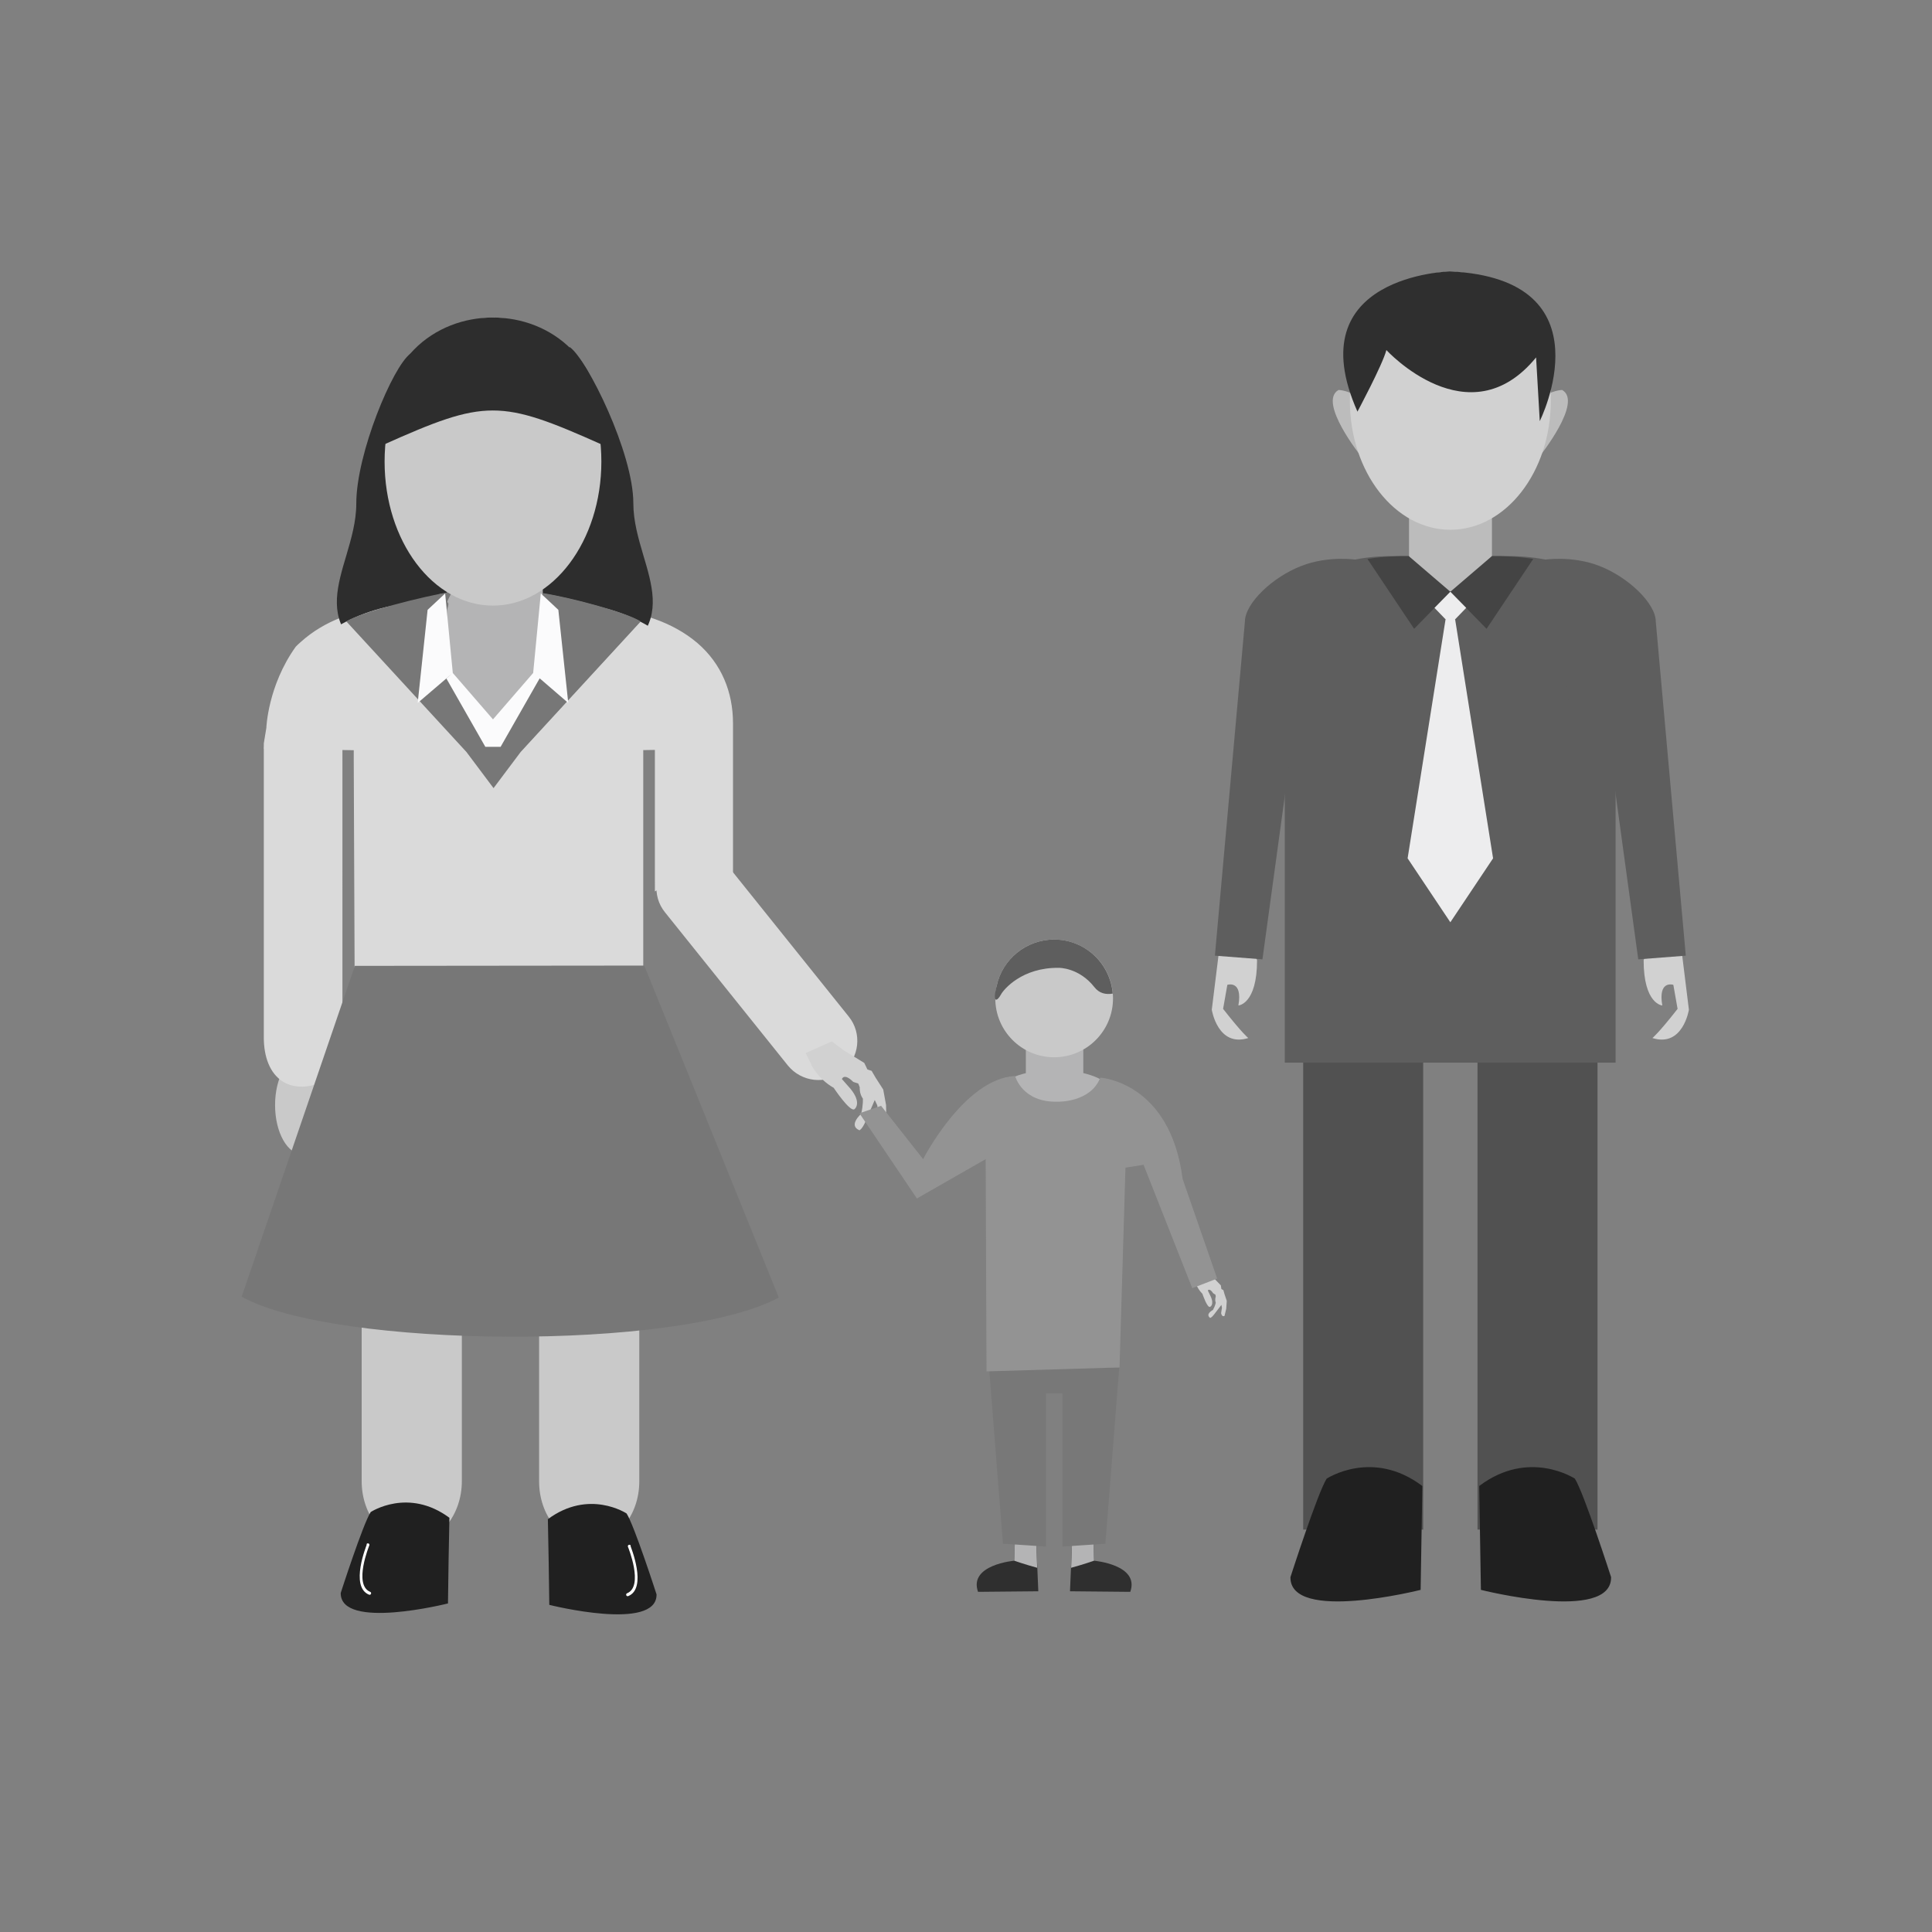 <?xml version="1.0" encoding="UTF-8"?>
<!DOCTYPE svg PUBLIC "-//W3C//DTD SVG 1.1//EN" "http://www.w3.org/Graphics/SVG/1.1/DTD/svg11.dtd">
<!-- Creator: CorelDRAW -->
<svg xmlns="http://www.w3.org/2000/svg" xml:space="preserve" width="6.827in" height="6.827in" style="shape-rendering:geometricPrecision; text-rendering:geometricPrecision; image-rendering:optimizeQuality; fill-rule:evenodd; clip-rule:evenodd"
viewBox="0 0 6.827 6.827"
 xmlns:xlink="http://www.w3.org/1999/xlink">
 <rect x="0" y="0" width="6.827" height="6.827" fill="#808080" stroke="none"/>
 <defs>
  <style type="text/css">
   <![CDATA[
    .fil19 {fill:none}
    .fil1 {fill:#202020}
    .fil8 {fill:#2D2D2D}
    .fil12 {fill:#2F2F2F}
    .fil18 {fill:#444444}
    .fil15 {fill:#515151}
    .fil11 {fill:#5E5E5E}
    .fil5 {fill:#777777}
    .fil13 {fill:#787878}
    .fil14 {fill:#939393}
    .fil7 {fill:#B4B4B5}
    .fil16 {fill:#BCBCBC}
    .fil3 {fill:#C9C9C9}
    .fil10 {fill:#D1D1D1}
    .fil4 {fill:#DADADA}
    .fil17 {fill:#EDEDEE}
    .fil9 {fill:#FBFBFC}
    .fil6 {fill:#2D2D2D;fill-rule:nonzero}
    .fil0 {fill:#C9C9C9;fill-rule:nonzero}
    .fil2 {fill:white;fill-rule:nonzero}
   ]]>
  </style>
 </defs>
 <g id="Layer_x0020_1">
  <path class="fil0" d="M2.208 4.21l-0.252 0c-0.028,0 -0.051,0.028 -0.051,0.063l0 0.962c0,0.06 0.02,0.115 0.052,0.154 0.032,0.04 0.076,0.064 0.125,0.064l0 0c0.049,0 0.093,-0.025 0.125,-0.064 0.032,-0.04 0.052,-0.094 0.052,-0.154l0 -0.962c0,-0.035 -0.023,-0.063 -0.051,-0.063z"/>
  <path class="fil0" d="M1.581 4.176l-0.252 0c-0.028,0 -0.051,0.028 -0.051,0.063l0 0.995c0,0.06 0.02,0.115 0.052,0.154 0.032,0.04 0.076,0.064 0.125,0.064l0 0c0.049,0 0.093,-0.025 0.125,-0.064 0.032,-0.04 0.052,-0.094 0.052,-0.154l0 -0.995c0,-0.035 -0.023,-0.063 -0.051,-0.063z"/>
  <path class="fil1" d="M1.588 5.364c-0.002,0.101 -0.004,0.201 -0.005,0.302 0,0 -0.381,0.096 -0.379,-0.037 0,0 0.079,-0.245 0.106,-0.286 0,0 0.133,-0.088 0.279,0.021z"/>
  <path class="fil2" d="M1.295 5.457c0.001,-0.003 0.004,-0.004 0.007,-0.003 0.003,0.001 0.004,0.004 0.003,0.007 -0,0 -0.057,0.139 0.003,0.164 0.003,0.001 0.004,0.004 0.003,0.007 -0.001,0.003 -0.004,0.004 -0.007,0.003 -0.069,-0.028 -0.008,-0.176 -0.008,-0.177z"/>
  <path class="fil1" d="M1.936 5.369c0.002,0.101 0.004,0.201 0.005,0.302 0,0 0.381,0.096 0.379,-0.037 0,0 -0.079,-0.245 -0.106,-0.286 0,0 -0.133,-0.088 -0.279,0.021z"/>
  <path class="fil2" d="M2.229 5.462c-0.001,-0.003 -0.004,-0.004 -0.007,-0.003 -0.003,0.001 -0.004,0.004 -0.003,0.007 0,0 0.057,0.139 -0.003,0.164 -0.003,0.001 -0.004,0.004 -0.003,0.007 0.001,0.003 0.004,0.004 0.007,0.003 0.069,-0.028 0.008,-0.176 0.008,-0.177z"/>
  <path class="fil3" d="M1.071 3.73c-0.055,0 -0.099,0.078 -0.099,0.175 0,0.097 0.044,0.175 0.099,0.175 0.055,0 0.099,-0.078 0.099,-0.175 0,-0.097 -0.044,-0.175 -0.099,-0.175z"/>
  <path class="fil4" d="M1.193 3.774c0.013,-0.024 0.017,-0.05 0.017,-0.077l7.87402e-006 -1.096c0,-0.011 0.009,-0.02 0.02,-0.021 0.01,-3.93701e-005 0.018,0.007 0.02,0.017l0 0.077 0 0 0 0.014 0.006 1.448c0.141,-0.057 0.313,-0.093 0.5,-0.098l0 -0.19 0.041 -0 0 8.26772e-005 0 0 0 0.007 0.001 0.183 0.002 -1.5748e-005c0.173,0 0.336,0.026 0.474,0.072l-0 -0.377c-3.93701e-006,-0.009 -0.001,-0.018 -0.001,-0.027l0 -1.085c0.01,-0.007 0.03,-0.015 0.041,-0.014 3.14961e-005,0 5.11811e-005,0 7.48031e-005,0.001l4.72441e-005 0.001 0 0.47 5.11811e-005 0.071c0.058,-0.036 0.125,-0.056 0.196,-0.056 0.028,0 0.054,0.003 0.08,0.009l0 -0.547c0,-0.111 -0.041,-0.211 -0.126,-0.284 -0.088,-0.075 -0.207,-0.111 -0.321,-0.12l-0.023 -0.002 -0.02 0.011c-0.099,0.058 -0.221,0.087 -0.336,0.087 -0.11,-0 -0.215,-0.026 -0.314,-0.071l-0.02 0.002 -0.006 -0.015c-0.006,-0.003 -0.011,-0.006 -0.017,-0.008l-0.017 -0.009 -0.019 0.001c-0.113,0.005 -0.225,0.045 -0.309,0.121 -0.006,0.005 -0.012,0.011 -0.017,0.016 -0.099,0.138 -0.104,0.287 -0.104,0.287l-0.009 0.055 0 1.039c0,0.066 0.02,0.127 0.069,0.157 0.059,0.036 0.157,0.012 0.19,-0.051z"/>
  <path class="fil5" d="M2.276 3.412l-1.022 0.001 -0.4 1.169c0.327,0.183 1.547,0.193 1.898,0.003l-0.475 -1.172z"/>
  <path class="fil4" d="M2.371 3.03l-3.93701e-006 3.93701e-006c-0.059,0.048 -0.069,0.135 -0.021,0.194l0.434 0.541c0.048,0.059 0.135,0.069 0.194,0.021l0 0c0.059,-0.048 0.069,-0.135 0.021,-0.194l-0.434 -0.541c-0.048,-0.059 -0.135,-0.069 -0.194,-0.021z"/>
  <path class="fil6" d="M1.233 2.253c-0.069,-0.088 -0.041,-0.184 -0.009,-0.291 0.017,-0.058 0.035,-0.119 0.035,-0.183 0,-0.176 0.129,-0.484 0.191,-0.529 0.015,-0.011 -0.01,0.22 -0.005,0.213 0.013,-0.017 0.038,-0.021 0.055,-0.008 0.017,0.013 0.021,0.038 0.008,0.055 -0.012,0.016 -0.029,0.028 -0.049,0.043 -0.023,0.017 -0.051,0.037 -0.074,0.069 -0.001,0.01 -0.002,0.021 -0.003,0.032 -0,0.002 -0,0.004 -0,0.006 0,0.007 6.29921e-005,-0.003 0,0.003 -0,0.004 -0,0.008 -0,0.012 0,0.118 0.093,0.227 0.162,0.324 0.066,0.092 0.105,0.177 0.205,0.177 0.1,0 0.13,-0.102 0.196,-0.194 0.069,-0.097 0.171,-0.189 0.171,-0.308 0,-0.019 -0.001,-0.036 -0.003,-0.053 -0.023,-0.031 -0.051,-0.052 -0.074,-0.069 -0.02,-0.015 -0.037,-0.027 -0.049,-0.043 -0.013,-0.017 -0.01,-0.042 0.008,-0.055 0.017,-0.013 0.042,-0.01 0.055,0.008 0.005,0.007 -0.053,-0.246 -0.039,-0.235 0.062,0.045 0.224,0.374 0.224,0.551 0,0.064 0.018,0.125 0.035,0.183 0.032,0.107 0.06,0.203 -0.009,0.291 -0.05,-0.051 -0.108,0.013 -0.167,-0.026l0.001 -0.002 -0.046 -0.026c-0.043,-0.024 -0.107,-0.084 -0.141,-0.047 -0.026,0.029 -0.046,0.012 -0.081,0.03 -0.025,0.013 -0.053,0.021 -0.082,0.021 -0.029,0 -0.056,-0.008 -0.082,-0.021 -0.033,-0.016 -0.062,-0.04 -0.089,-0.066l-0.008 -0.009c-0.035,-0.036 -0.014,0.066 -0.056,0.092 -0.075,0.045 -0.219,-0.008 -0.281,0.054z"/>
  <rect class="fil7" x="1.58" y="1.943" width="0.338" height="0.629"/>
  <path class="fil4" d="M0.933 2.646c0,0 0.013,-0.413 0.45,-0.505l0.046 0.108 0.116 0.189 0.22 0.148 0.181 -0.224 0.111 -0.113 0.046 -0.108c0.436,0.092 0.45,0.505 0.45,0.505l-0.809 0.013 -0.809 -0.013z"/>
  <path class="fil5" d="M1.222 2.197c0.049,-0.033 0.278,-0.091 0.374,-0.106 0,-3.14961e-005 -0,0.002 -0,0.002 0,0.003 -0.018,0.033 -0.015,0.035 0.02,0.012 -0.058,0.107 -0.032,0.172 0.052,0.128 0.181,0.273 0.194,0.318 0.013,-0.045 0.142,-0.19 0.194,-0.318 0.026,-0.065 -0.023,-0.155 -0.003,-0.167 0.003,-0.002 -0.016,-0.032 -0.015,-0.035 1.5748e-005,-0 -0.001,-0.002 -0,-0.002 0.096,0.015 0.296,0.068 0.345,0.1l-0.424 0.461 -0.096 0.128 -0.096 -0.128 -0.424 -0.461z"/>
  <path class="fil5" d="M2.262 2.197c-0.049,-0.033 -0.25,-0.086 -0.345,-0.1 -0,-3.14961e-005 0,0.002 0,0.002 -0,0.003 0.018,0.033 0.015,0.035 -0.02,0.012 0.029,0.101 0.003,0.167 -0.052,0.128 -0.181,0.273 -0.194,0.318l0 0.041 0.096 -0.002 0.424 -0.461z"/>
  <path class="fil3" d="M1.742 1.122c-0.211,0 -0.383,0.228 -0.383,0.509 0,0.281 0.171,0.509 0.383,0.509 0.211,0 0.383,-0.228 0.383,-0.509 0,-0.281 -0.171,-0.509 -0.383,-0.509z"/>
  <path class="fil8" d="M2.129 1.572c0.04,-0.6 -0.815,-0.6 -0.775,0 0.362,-0.162 0.413,-0.162 0.775,0z"/>
  <polygon class="fil9" points="2.008,2.484 1.907,2.397 1.769,2.639 1.742,2.639 1.715,2.639 1.577,2.397 1.6,2.378 1.573,2.097 1.511,2.155 1.476,2.484 1.6,2.378 1.742,2.542 1.742,2.542 1.884,2.378 1.911,2.097 1.973,2.155 "/>
  <path class="fil10" d="M2.867 3.763c0,0 0.024,0.05 0.079,0.081 0,0 0.059,0.089 0.074,0.075 0,0 0.027,-0.021 -0.015,-0.072l-0.03 -0.034c0,0 0.007,-0.023 0.04,0.01l0.018 0.006 0.005 0.013c0,0 -0.002,0.022 0.011,0.04 0,0 0.002,0.02 -0.006,0.054 0,0 -0.047,0.041 -0.006,0.058 0,0 0.009,-0.003 0.021,-0.03l0.033 -0.077 0.009 0.019 0.004 0.037c0,0 0.012,0.027 0.028,0.013l-0.001 -0.051 -0.01 -0.055 -0.027 -0.042 -0.014 -0.024 -0.015 -0.005 -0.011 -0.023 -0.07 -0.043 -0.045 -0.033 -0.092 0.041 0.021 0.042z"/>
  <rect class="fil7" x="3.625" y="3.662" width="0.203" height="0.281"/>
  <ellipse class="fil7" cx="3.727" cy="3.86" rx="0.199" ry="0.079"/>
  <circle class="fil3" cx="3.725" cy="3.528" r="0.208"/>
  <path class="fil11" d="M3.725 3.32c0.109,0 0.198,0.084 0.207,0.191 -0.024,0.004 -0.047,-0 -0.065,-0.023 -0.054,-0.069 -0.125,-0.068 -0.125,-0.068 -0.13,-0.002 -0.196,0.076 -0.206,0.096 -0.011,0.02 -0.031,0.034 -0.014,-0.033 0.02,-0.093 0.104,-0.163 0.203,-0.163z"/>
  <g id="_502943192">
   <path id="_502943336" class="fil12" d="M3.456 5.625l0.213 -0.002 -0.007 -0.167 -0.076 -0.005 -0.002 0.064c0,0 -0.162,0.014 -0.128,0.11z"/>
   <path id="_502943048" class="fil7" d="M3.665 5.54l-0.003 -0.084 -0.076 -0.005 -0.002 0.064c0,0 0.037,0.013 0.081,0.025z"/>
  </g>
  <g id="_502942520">
   <path id="_502942112" class="fil12" d="M3.994 5.625l-0.213 -0.002 0.007 -0.167 0.076 -0.005 0.002 0.064c0,0 0.162,0.014 0.128,0.11z"/>
   <path id="_502942592" class="fil7" d="M3.785 5.54l0.003 -0.084 0.076 -0.005 0.002 0.064c0,0 -0.037,0.013 -0.081,0.025z"/>
  </g>
  <polygon class="fil13" points="3.955,4.833 3.906,5.455 3.754,5.465 3.754,4.924 3.696,4.924 3.696,5.465 3.544,5.455 3.495,4.833 3.725,4.826 "/>
  <path class="fil10" d="M4.221 4.522c0,0 0.006,0.028 0.028,0.05 0,0 0.017,0.051 0.027,0.046 0,0 0.016,-0.007 0.002,-0.037l-0.01 -0.021c0,0 0.006,-0.01 0.019,0.01l0.008 0.005 0.001 0.007c0,0 -0.004,0.01 0,0.021 0,0 -0.001,0.01 -0.01,0.026 0,0 -0.028,0.014 -0.01,0.028 0,0 0.005,-0 0.014,-0.012l0.026 -0.034 0.002 0.01 -0.003 0.019c0,0 0.002,0.015 0.012,0.01l0.006 -0.025 0.002 -0.028 -0.008 -0.024 -0.004 -0.014 -0.007 -0.004 -0.002 -0.013 -0.029 -0.03 -0.018 -0.022 -0.051 0.008 0.005 0.023z"/>
  <path class="fil14" d="M3.113 3.907l0.149 0.189c0,0 0.145,-0.284 0.325,-0.294 0,0 0.024,0.095 0.152,0.091 0,0 0.115,0.003 0.149,-0.085 0,0 0.247,0.014 0.291,0.358l0.122 0.352 -0.088 0.034 -0.172 -0.436 -0.064 0.01 -0.021 0.706 -0.47 0.014 -0.003 -0.75 -0.243 0.139 -0.203 -0.301 0.078 -0.027z"/>
  <rect class="fil15" x="4.605" y="3.736" width="0.424" height="1.669"/>
  <rect class="fil15" x="5.221" y="3.736" width="0.424" height="1.669"/>
  <path class="fil11" d="M4.919 1.965l0.411 0c0.208,0 0.379,0.082 0.379,0.29l0 1.5 -1.169 0 0 -1.5c0,-0.208 0.17,-0.29 0.379,-0.29z"/>
  <rect class="fil16" x="4.979" y="1.716" width="0.293" height="0.374"/>
  <g id="_502940528">
   <g>
    <path id="_502941464" class="fil16" d="M5.44 1.613c0,0 0.155,-0.193 0.08,-0.235 0,0 -0.168,0.005 -0.08,0.235z"/>
    <path id="_502941272" class="fil16" d="M4.81 1.613c0,0 -0.155,-0.193 -0.08,-0.235 0,0 0.169,0.005 0.08,0.235z"/>
   </g>
   <ellipse id="_502940864" class="fil10" cx="5.125" cy="1.416" rx="0.355" ry="0.456"/>
   <path id="_502941104" class="fil12" d="M4.796 1.456c0,0 0.089,-0.166 0.103,-0.219 0,0 0.291,0.317 0.529,0.026l0.013 0.225c0,0 0.251,-0.502 -0.317,-0.529 0,0 -0.542,0.013 -0.327,0.496z"/>
  </g>
  <polygon class="fil17" points="5.142,2.189 5.276,3.033 5.125,3.259 4.974,3.033 5.108,2.189 5.125,2.188 "/>
  <path class="fil18" d="M5.418 1.975c-0.036,-0.006 -0.076,-0.009 -0.119,-0.01l-0.027 0 -0.147 0.126 -0.147 -0.126 -0.027 0c-0.042,0.001 -0.083,0.004 -0.119,0.01l0.165 0.247 0.128 -0.131 0.128 0.131 0.165 -0.247z"/>
  <polygon class="fil17" points="5.181,2.148 5.125,2.091 5.069,2.148 5.125,2.206 "/>
  <path class="fil10" d="M5.817 3.369c-0.012,0.002 0.125,-0.011 0.125,-0.011l0.026 0.21c0,0 -0.021,0.134 -0.129,0.1 0,0 0.02,-0.015 0.089,-0.103l-0.015 -0.085c0,0 -0.055,-0.018 -0.039,0.073 0,0 -0.066,-0.004 -0.066,-0.16l0.009 -0.024z"/>
  <path class="fil11" d="M5.456 1.978c0,0 0.099,-0.016 0.196,0.022 0.101,0.039 0.199,0.132 0.199,0.197l0.106 1.18 -0.168 0.013 -0.126 -0.92 -0.119 0.014 -0.087 -0.506z"/>
  <path class="fil10" d="M4.433 3.369c0.012,0.002 -0.125,-0.011 -0.125,-0.011l-0.026 0.21c0,0 0.021,0.134 0.129,0.1 0,0 -0.02,-0.015 -0.089,-0.103l0.015 -0.085c0,0 0.055,-0.018 0.039,0.073 0,0 0.066,-0.004 0.066,-0.16l-0.009 -0.024z"/>
  <path class="fil11" d="M4.794 1.978c0,0 -0.099,-0.016 -0.196,0.022 -0.101,0.039 -0.199,0.132 -0.199,0.197l-0.106 1.18 0.168 0.013 0.126 -0.92 0.119 0.014 0.087 -0.506z"/>
  <g id="_502939736">
   <path id="_502939784" class="fil1" d="M5.026 5.251c-0.002,0.122 -0.004,0.245 -0.006,0.367 0,0 -0.463,0.117 -0.46,-0.045 0,0 0.096,-0.298 0.128,-0.348 0,0 0.162,-0.107 0.338,0.026z"/>
   <path id="_502939760" class="fil1" d="M5.227 5.251c0.002,0.122 0.004,0.245 0.006,0.367 0,0 0.463,0.117 0.46,-0.045 0,0 -0.096,-0.298 -0.128,-0.348 0,0 -0.162,-0.107 -0.338,0.026z"/>
  </g>
 </g>
 <rect class="fil19" width="6.827" height="6.827"/>
</svg>
